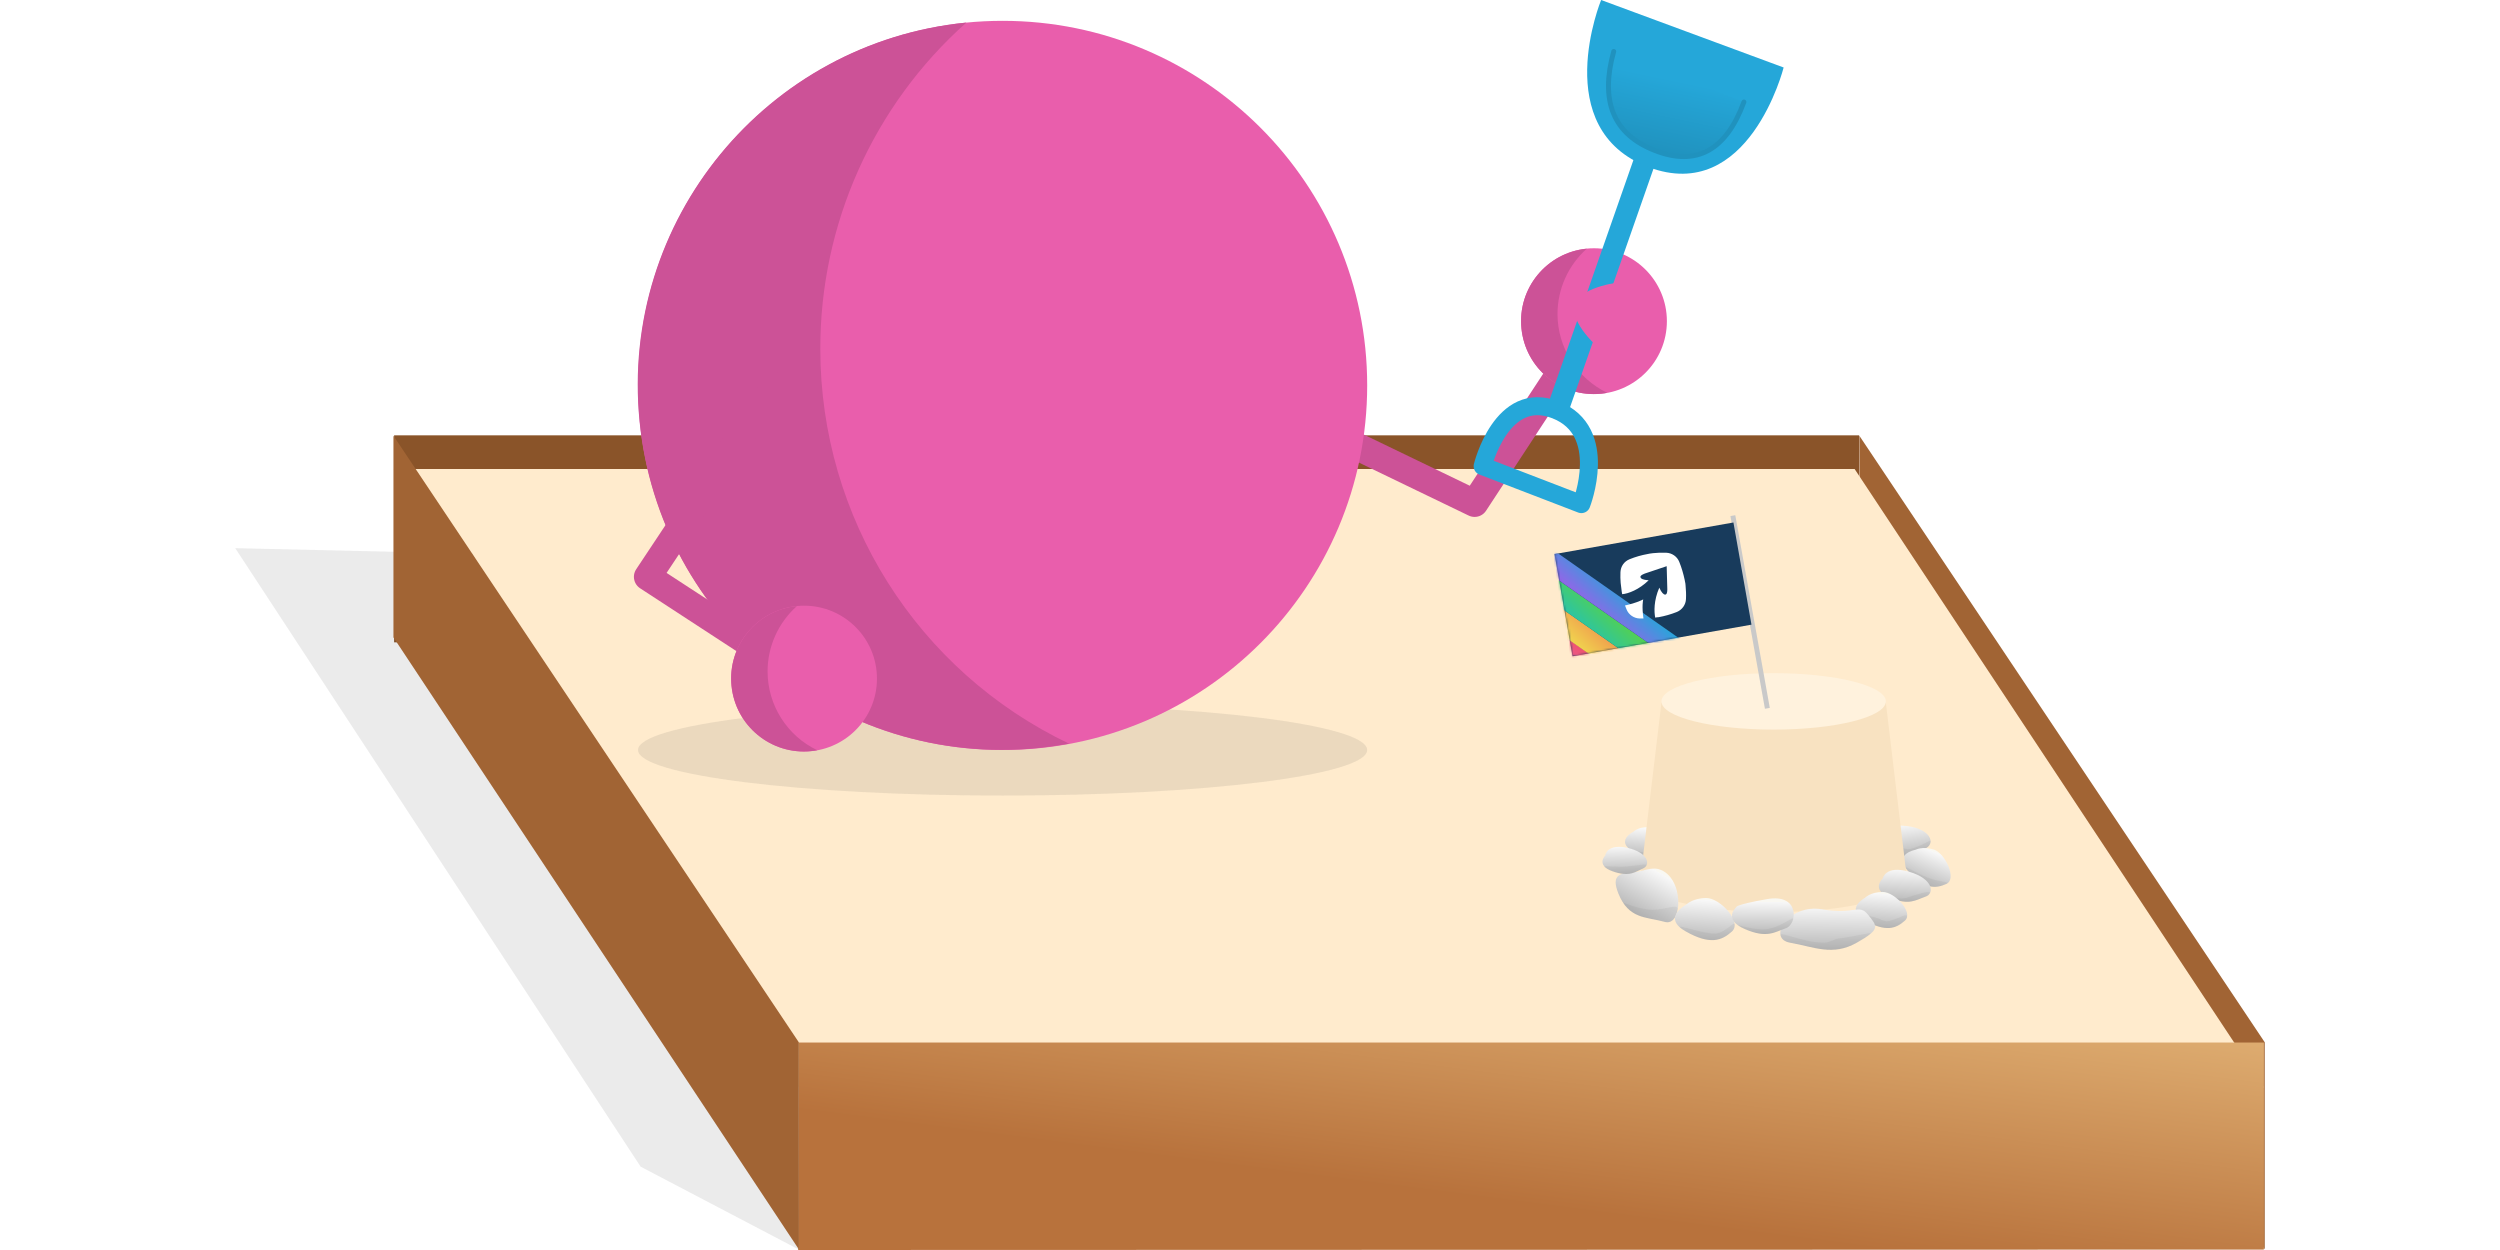 <?xml version="1.0" encoding="UTF-8"?> <!-- Generator: Adobe Illustrator 24.3.0, SVG Export Plug-In . SVG Version: 6.00 Build 0) --> <svg xmlns="http://www.w3.org/2000/svg" xmlns:xlink="http://www.w3.org/1999/xlink" version="1.1" x="0px" y="0px" viewBox="0 0 1152 576" style="enable-background:new 0 0 1152 576;" xml:space="preserve"> <style type="text/css"> .st0{fill-rule:evenodd;clip-rule:evenodd;fill:#A16434;} .st1{fill-rule:evenodd;clip-rule:evenodd;fill:#8A5429;} .st2{fill-rule:evenodd;clip-rule:evenodd;fill:#FFEBCD;} .st3{fill-rule:evenodd;clip-rule:evenodd;fill:#333333;fill-opacity:0.1;} .st4{fill-rule:evenodd;clip-rule:evenodd;fill:url(#SVGID_1_);} .st5{fill-rule:evenodd;clip-rule:evenodd;fill:#333333;fill-opacity:6.000000e-02;} .st6{fill-rule:evenodd;clip-rule:evenodd;fill:url(#SVGID_2_);} .st7{fill-rule:evenodd;clip-rule:evenodd;fill:url(#SVGID_3_);} .st8{fill-rule:evenodd;clip-rule:evenodd;fill:#F8E2C1;} .st9{fill-rule:evenodd;clip-rule:evenodd;fill:url(#SVGID_4_);} .st10{fill:#FFF2DD;} .st11{fill:none;stroke:#C9C9C9;stroke-width:2.277;} .st12{fill-rule:evenodd;clip-rule:evenodd;fill:url(#SVGID_5_);} .st13{fill-rule:evenodd;clip-rule:evenodd;fill:url(#SVGID_6_);} .st14{fill-rule:evenodd;clip-rule:evenodd;fill:url(#SVGID_7_);} .st15{fill-rule:evenodd;clip-rule:evenodd;fill:url(#SVGID_8_);} .st16{fill-rule:evenodd;clip-rule:evenodd;fill:url(#SVGID_9_);} .st17{fill-rule:evenodd;clip-rule:evenodd;fill:url(#SVGID_10_);} .st18{fill:#183B5C;} .st19{fill:#FFFFFF;filter:url(#Adobe_OpacityMaskFilter);} .st20{mask:url(#mask10_1_);} .st21{fill:url(#SVGID_11_);} .st22{fill:url(#SVGID_12_);} .st23{fill:url(#SVGID_13_);} .st24{fill:url(#SVGID_14_);} .st25{fill-rule:evenodd;clip-rule:evenodd;fill:#FFFFFF;} .st26{fill-rule:evenodd;clip-rule:evenodd;fill:url(#SVGID_15_);} .st27{opacity:0.1;} .st28{fill:#333333;} .st29{fill:none;stroke:#CC5297;stroke-width:12.6;stroke-linecap:round;stroke-linejoin:round;} .st30{fill:#E95EAC;} .st31{fill:#CC5297;} .st32{fill:none;stroke:#25A7D9;stroke-width:10.046;stroke-linecap:round;} .st33{fill-rule:evenodd;clip-rule:evenodd;fill:#E95EAC;} .st34{fill-rule:evenodd;clip-rule:evenodd;fill:#25A7D9;} .st35{fill-rule:evenodd;clip-rule:evenodd;fill:url(#SVGID_16_);} .st36{fill:none;stroke:#2092BE;stroke-width:2.277;stroke-linecap:round;stroke-linejoin:round;} .st37{fill:none;stroke:#25A7D9;stroke-width:8.29;stroke-linejoin:round;} </style> <g id="Layer_2_copy"> <path class="st0" d="M856.8,200.8l186.8,279.5v95.4l-186.8-282V200.8z"></path> <path class="st1" d="M181.6,200.6h675.1l-0.3,93.2L181.6,296V200.6z"></path> <path class="st2" d="M181.3,216.1h673.3l188.6,285H368.1L181.3,216.1z"></path> <path class="st3" d="M108.4,252.6l109.4,2.5l150.3,320.7l-72.9-38.2L108.4,252.6z"></path> <linearGradient id="SVGID_1_" gradientUnits="userSpaceOnUse" x1="758.365" y1="181.689" x2="759.584" y2="196.153" gradientTransform="matrix(1 0 0 -1 0 578)"> <stop offset="0" style="stop-color:#B6B6B6"></stop> <stop offset="1" style="stop-color:#F8F8F8"></stop> <stop offset="1" style="stop-color:#F9F8F2"></stop> </linearGradient> <path class="st4" d="M768.2,392.6c-3.5,3.1-7.6,4.5-15.8-0.3c-8.2-4.8,0.2-9,0.2-9s2.3-2.3,7-2.2 C764.3,381.2,771.7,389.5,768.2,392.6z"></path> <path class="st5" d="M768.2,392.6c-3.5,3.1-7.6,4.5-15.8-0.3c-0.7-0.4-1.4-0.9-1.9-1.3c-0.8-0.7,3,1.4,7.3,1.8 c1.1,0.1,3-0.8,3.9-0.8c5.3-0.4,7.7-3,7.4-1C769,391.6,768.7,392.2,768.2,392.6z"></path> <linearGradient id="SVGID_2_" gradientUnits="userSpaceOnUse" x1="878.549" y1="182.497" x2="876.542" y2="198.095" gradientTransform="matrix(1 0 0 -1 0 578)"> <stop offset="0" style="stop-color:#B6B6B6"></stop> <stop offset="1" style="stop-color:#F8F8F8"></stop> <stop offset="1" style="stop-color:#F9F8F2"></stop> </linearGradient> <path class="st6" d="M887.7,390.7c-4,2.2-6.6,5.4-16,3.2c-9.5-2.2-4.8-8-4.8-8s0-6.5,11.5-5.3C889.8,381.9,891.7,388.5,887.7,390.7 z"></path> <path class="st5" d="M887.7,390.7c-4,2.2-6.6,5.4-16,3.2c-2.4-0.6-4.1-1.3-5.1-2.2c-0.7-0.6,4.3-0.8,9.4-1c1.3-0.1,2.4,0.8,3.7,0.6 c5.7-1.1,10-4.9,10-3.6C889.6,388.9,888.9,390,887.7,390.7z"></path> <linearGradient id="SVGID_3_" gradientUnits="userSpaceOnUse" x1="884.69" y1="169.902" x2="890.966" y2="185.566" gradientTransform="matrix(1 0 0 -1 0 578)"> <stop offset="0" style="stop-color:#B6B6B6"></stop> <stop offset="1" style="stop-color:#F8F8F8"></stop> <stop offset="1" style="stop-color:#F9F8F2"></stop> </linearGradient> <path class="st7" d="M896.9,407.3c-5,2.3-10,2.4-17.5-5.7c-7.4-8.1,3.2-10,3.2-10s3.3-1.8,8.6-0.1 C896.4,393.3,901.9,405.1,896.9,407.3z"></path> <path class="st5" d="M896.9,407.3c-5,2.3-10,2.4-17.5-5.7c-0.4-0.4-0.7-0.8-1-1.2c-2-2.5,4.1,1.8,10.2,4.1 C893.7,406.5,899.2,406.3,896.9,407.3z"></path> <path class="st8" d="M869,323.8H765.6l-9.6,80.1h0.1c-0.1,0.3-0.1,0.7-0.1,1c0,8.5,27.4,15.4,61.3,15.4c33.8,0,61.3-6.9,61.3-15.4 c0-0.3,0-0.7-0.1-1h0.1L869,323.8z"></path> <linearGradient id="SVGID_4_" gradientUnits="userSpaceOnUse" x1="753.64" y1="156.052" x2="764.97" y2="175.694" gradientTransform="matrix(1 0 0 -1 0 578)"> <stop offset="0" style="stop-color:#B6B6B6"></stop> <stop offset="1" style="stop-color:#F8F8F8"></stop> <stop offset="1" style="stop-color:#F9F8F2"></stop> </linearGradient> <path class="st9" d="M767.1,424.8c-8.5-2.4-16.6-1.1-21.4-13.2c-3.3-8.4,0.5-9.3,7.5-9.7c3.1-0.2,7.4-2.4,11.1-1.4 C776.2,403.9,775.6,427.3,767.1,424.8z"></path> <path class="st5" d="M767.1,424.8c-7.2-2.1-14.2-1.4-19.1-8.7c-0.4-0.6,6.7,3,13.3,3.1c6.4,0.1,12.4-3.2,11.7,0 C772.3,423.1,770.3,425.7,767.1,424.8z"></path> <ellipse class="st10" cx="817.3" cy="323.2" rx="51.7" ry="13"></ellipse> <path class="st11" d="M798.5,237.6l15.9,88.8"></path> <linearGradient id="SVGID_5_" gradientUnits="userSpaceOnUse" x1="877.436" y1="161.641" x2="878.171" y2="177.351" gradientTransform="matrix(1 0 0 -1 0 578)"> <stop offset="0" style="stop-color:#B6B6B6"></stop> <stop offset="1" style="stop-color:#F8F8F8"></stop> <stop offset="1" style="stop-color:#F9F8F2"></stop> </linearGradient> <path class="st12" d="M887.2,413.2c-4.4,1.5-7.4,4.2-16.4,0.4c-8.9-3.8-3.3-8.7-3.3-8.7s1.2-6.4,12.2-3.2 C890.9,404.9,891.6,411.8,887.2,413.2z"></path> <path class="st5" d="M887.2,413.2c-4.4,1.5-7.4,4.2-16.4,0.4c-1.1-0.5-2-0.9-2.8-1.4c-1.6-1,6,3.1,10.9,1.4c5.8-2,11.1-3.4,10.3-2 C888.9,412.4,888.2,412.9,887.2,413.2z"></path> <linearGradient id="SVGID_6_" gradientUnits="userSpaceOnUse" x1="866.498" y1="149.326" x2="867.626" y2="166.163" gradientTransform="matrix(1 0 0 -1 0 578)"> <stop offset="0" style="stop-color:#B6B6B6"></stop> <stop offset="1" style="stop-color:#F8F8F8"></stop> <stop offset="1" style="stop-color:#F9F8F2"></stop> </linearGradient> <path class="st13" d="M877.8,424.2c-4.1,3.7-8.8,5.4-18.4,0c-9.6-5.4,0-10.5,0-10.5s2.6-2.7,8.1-2.7 C873.1,411,881.9,420.5,877.8,424.2z"></path> <path class="st5" d="M877.8,424.2c-4.1,3.7-8.8,5.4-18.4,0c-1.1-0.6-2-1.2-2.7-1.8c-1.9-1.6,5.3-0.9,11.2,1.8 c3.2,1.5,11.1-4,10.8-2C878.8,422.9,878.5,423.6,877.8,424.2z"></path> <linearGradient id="SVGID_7_" gradientUnits="userSpaceOnUse" x1="842.106" y1="139.445" x2="842.323" y2="160.419" gradientTransform="matrix(1 0 0 -1 0 578)"> <stop offset="0" style="stop-color:#B6B6B6"></stop> <stop offset="1" style="stop-color:#F8F8F8"></stop> <stop offset="1" style="stop-color:#F9F8F2"></stop> </linearGradient> <path class="st14" d="M824.9,434.4c10.9,1.9,19.6,6.3,30.7,0c11.1-6.3,9.5-7.5,5.2-12.9c-4.3-5.3-6.1,0.2-21.3-2.5 C824.3,416.4,814,432.5,824.9,434.4z"></path> <path class="st5" d="M824.9,434.4c10.9,1.9,19.6,6.3,30.7,0c2.7-1.5,4.6-2.7,5.9-3.8c2.1-1.6-4.6,0.6-14.4,1.9 c-1.8,0.2-4.3,1.9-6.3,1.9c-9.2,0.2-21-5.6-20.4-3.4C820.9,432.7,822.3,434,824.9,434.4z"></path> <linearGradient id="SVGID_8_" gradientUnits="userSpaceOnUse" x1="748.834" y1="174.514" x2="748.521" y2="188.035" gradientTransform="matrix(1 0 0 -1 0 578)"> <stop offset="0" style="stop-color:#B6B6B6"></stop> <stop offset="1" style="stop-color:#F8F8F8"></stop> <stop offset="1" style="stop-color:#F9F8F2"></stop> </linearGradient> <path class="st15" d="M757.1,400.2c-3.6,1.5-6.1,4.1-14,1.3c-7.9-2.8-3.4-7.3-3.4-7.3s0.6-5.6,10.3-3.5 C759.7,392.9,760.7,398.7,757.1,400.2z"></path> <path class="st5" d="M757.1,400.2c-3.6,1.5-6.1,4.1-14,1.3c-1.8-0.6-3.1-1.3-3.9-2.1c-0.7-0.6,5.6,0.2,9.9-0.1 c5.9-0.4,10.4-1.7,9.5-0.4C758.3,399.5,757.7,399.9,757.1,400.2z"></path> <linearGradient id="SVGID_9_" gradientUnits="userSpaceOnUse" x1="784.957" y1="143.579" x2="786.269" y2="163.158" gradientTransform="matrix(1 0 0 -1 0 578)"> <stop offset="0" style="stop-color:#B6B6B6"></stop> <stop offset="1" style="stop-color:#F8F8F8"></stop> <stop offset="1" style="stop-color:#F9F8F2"></stop> </linearGradient> <path class="st16" d="M798.1,429.2c-4.7,4.3-10.2,6.3-21.3,0c-11.2-6.3,0-12.2,0-12.2s3.1-3.2,9.5-3.2 C792.6,413.8,802.9,424.9,798.1,429.2z"></path> <path class="st5" d="M798.1,429.2c-4.7,4.3-10.2,6.3-21.3,0c-0.5-0.3-0.9-0.5-1.3-0.8c-6.1-3.9,8.1,1.8,14.5,1.8 c5.6,0,10.4-7.9,9.2-2.9C799.1,428,798.7,428.6,798.1,429.2z"></path> <linearGradient id="SVGID_10_" gradientUnits="userSpaceOnUse" x1="812.241" y1="146.807" x2="812.373" y2="162.579" gradientTransform="matrix(1 0 0 -1 0 578)"> <stop offset="0" style="stop-color:#B6B6B6"></stop> <stop offset="1" style="stop-color:#F8F8F8"></stop> <stop offset="1" style="stop-color:#F9F8F2"></stop> </linearGradient> <path class="st17" d="M823,427.7c-5.1,1.7-8.7,4.9-19,0.4c-10.4-4.5-3.9-10.1-3.9-10.1s-1-1,14.2-3.7 C829.6,411.6,828.1,426,823,427.7z"></path> <path class="st5" d="M823,427.7c-5.1,1.7-8.7,4.9-19,0.4c-1.1-0.5-2.1-1-2.9-1.5c-1.7-1.1,8,2.5,13.3,1.5 c7.8-1.4,12.7-6.9,11.8-4.1C825.5,425.8,824.4,427.2,823,427.7z"></path> <rect x="719.6" y="247.9" transform="matrix(0.985 -0.174 0.174 0.985 -35.623 136.356)" class="st18" width="83.7" height="47.8"></rect> <defs> <filter id="Adobe_OpacityMaskFilter" x="692.4" y="253" width="84.3" height="75.6"> <feColorMatrix type="matrix" values="1 0 0 0 0 0 1 0 0 0 0 0 1 0 0 0 0 0 1 0"></feColorMatrix> </filter> </defs> <mask maskUnits="userSpaceOnUse" x="692.4" y="253" width="84.3" height="75.6" id="mask10_1_"> <rect x="719.6" y="247.9" transform="matrix(0.985 -0.174 0.174 0.985 -35.623 136.356)" class="st19" width="83.7" height="47.8"></rect> </mask> <g class="st20"> <linearGradient id="SVGID_11_" gradientUnits="userSpaceOnUse" x1="266.947" y1="17.934" x2="286.471" y2="15.355" gradientTransform="matrix(0.574 -0.819 -0.819 -0.574 580.934 539.161)"> <stop offset="0" style="stop-color:#E95EAC"></stop> <stop offset="1" style="stop-color:#F0505C"></stop> </linearGradient> <polygon class="st21" points="692.4,285.4 698.1,277.3 759.7,320.4 754,328.6 "></polygon> <linearGradient id="SVGID_12_" gradientUnits="userSpaceOnUse" x1="275.53" y1="20.385" x2="295.053" y2="17.807" gradientTransform="matrix(0.574 -0.819 -0.819 -0.574 583.672 539.521)"> <stop offset="0" style="stop-color:#F0E44E"></stop> <stop offset="1" style="stop-color:#F0944E"></stop> </linearGradient> <polygon class="st22" points="698,277.4 703.7,269.2 765.3,312.4 759.6,320.5 "></polygon> <linearGradient id="SVGID_13_" gradientUnits="userSpaceOnUse" x1="284.115" y1="22.835" x2="303.637" y2="20.256" gradientTransform="matrix(0.574 -0.819 -0.819 -0.574 586.411 539.881)"> <stop offset="0" style="stop-color:#23C3B3"></stop> <stop offset="1" style="stop-color:#59D146"></stop> </linearGradient> <polygon class="st23" points="703.7,269.3 709.4,261.2 771,304.3 765.3,312.4 "></polygon> <linearGradient id="SVGID_14_" gradientUnits="userSpaceOnUse" x1="312.285" y1="22.726" x2="292.762" y2="25.305" gradientTransform="matrix(0.574 -0.819 -0.819 -0.574 589.17 540.244)"> <stop offset="0" style="stop-color:#25A7D9"></stop> <stop offset="1" style="stop-color:#9B60E9"></stop> </linearGradient> <polygon class="st24" points="709.4,261.2 715.1,253 776.7,296.2 771,304.3 "></polygon> </g> <path class="st25" d="M773.8,258.9c-1-2.5-3.4-4.1-6-4.2c-2.1-0.1-4.1,0-6.1,0.2l-1.5,0.2c-0.3,0.1-0.7,0.1-1,0.2 c-2.8,0.5-5.6,1.3-8.3,2.4c-2.5,1-4.1,3.3-4.2,6c-0.1,1.7,0,3.3,0.1,4.9l0.5,4.1c0.1,0.4,0.1,0.8,0.2,1.1c2.8-0.2,7.8-2.1,12.2-6.4 c-2.7-0.2-3.6-0.7-3.8-1.5c-0.1-0.5,0.5-1,2-1.6l10.1-3.4c0.2,6.3,0.3,9.8,0.3,10.7c0,1.2-0.2,2.4-1,2.4c-0.7,0-1.7-0.9-2.7-3.2 c-2.6,6-2.4,11.1-1.9,13.7l0,0.1c0.5-0.1,1.1-0.2,1.6-0.2c2.8-0.5,5.6-1.3,8.4-2.4c2.4-1,4.1-3.3,4.2-6c0.1-2.1,0-4.2-0.2-6.3 l-0.1-1l-0.1-0.4c-0.1-0.4-0.1-0.7-0.2-1.1C775.7,264.4,774.9,261.6,773.8,258.9z M757.2,276.2c-0.1,0.4-0.7,3.2,0.1,8.8 c-0.6,0-1.2,0-1.8,0c-2.6-0.1-5-1.7-6-4.2c-0.2-0.6-0.5-1.2-0.7-1.8C754.3,277.8,756.8,276.4,757.2,276.2z"></path> <linearGradient id="SVGID_15_" gradientUnits="userSpaceOnUse" x1="717.057" y1="138.4" x2="702.217" y2="23.316" gradientTransform="matrix(1 0 0 -1 0 578)"> <stop offset="0" style="stop-color:#DDAB6F"></stop> <stop offset="1" style="stop-color:#B8723C"></stop> </linearGradient> <path class="st26" d="M368.1,480.4h675.1v95.4L367.8,576L368.1,480.4z"></path> <path class="st0" d="M181.3,200.8l186.8,279.5v95.4l-186.8-282V200.8z"></path> </g> <g id="Layer_3"> <g class="st27"> <ellipse class="st28" cx="462" cy="345.6" rx="168" ry="21"></ellipse> </g> <polyline class="st29" points="567,177.6 679.5,231.9 734.5,148 "></polyline> <circle class="st30" cx="734.5" cy="148" r="33.6"></circle> <path class="st31" d="M717.7,144.7c0-11.5,4.9-22.4,13.5-30.1c-18.5,1.8-32,18.3-30.1,36.7c1.8,18.5,18.3,32,36.7,30.1 c1-0.1,1.9-0.2,2.8-0.4C726.7,174.3,717.7,160.2,717.7,144.7z"></path> <circle class="st30" cx="462" cy="177.6" r="168"></circle> <path class="st31" d="M378,160.8c-0.1-57.4,24.4-112.2,67.3-150.4c-92.3,9.1-159.8,91.4-150.6,183.7 c9.1,92.3,91.4,159.8,183.7,150.6c4.8-0.5,9.5-1.2,14.3-2C422.6,309.3,378,238.5,378,160.8z"></path> <polyline class="st29" points="357,177.6 298.4,265.8 369.5,312.2 "></polyline> <circle class="st30" cx="370.5" cy="312.7" r="33.6"></circle> <path class="st31" d="M353.7,309.4c0-11.5,4.9-22.4,13.5-30.1c-18.5,1.8-32,18.3-30.1,36.7c1.8,18.5,18.3,32,36.7,30.1 c1-0.1,1.9-0.2,2.8-0.4C362.7,339.1,353.7,324.9,353.7,309.4z"></path> <path class="st32" d="M718,188.1l41.1-117.5"></path> <path class="st33" d="M737.4,161c0,0-14.5-12.2-11.6-20.8c2.9-8.6,22-10.3,22-10.3L737.4,161z"></path> <path class="st34" d="M737.8,0l84.1,31.1c0,0-16,63.4-62.3,45.9C713.4,59.4,737.8,0,737.8,0z"></path> <linearGradient id="SVGID_16_" gradientUnits="userSpaceOnUse" x1="773.184" y1="540.859" x2="766.06" y2="506.813" gradientTransform="matrix(1 0 0 -1 0 578)"> <stop offset="0" style="stop-color:#25A7D9"></stop> <stop offset="1" style="stop-color:#2092BE"></stop> </linearGradient> <path class="st35" d="M803.6,47c-8.2,22.3-21.9,29.8-40.9,22.4c-19.2-7.4-25.5-22.7-19.1-45.7"></path> <path class="st36" d="M803.6,47c-8.2,22.3-21.9,29.8-40.9,22.4c-19.2-7.4-25.5-22.7-19.1-45.7"></path> <path class="st37" d="M728.7,232.3l-45.5-17.5c0,0,8.7-35.8,33.7-25.9C741.9,198.8,728.7,232.3,728.7,232.3z"></path> </g> </svg> 